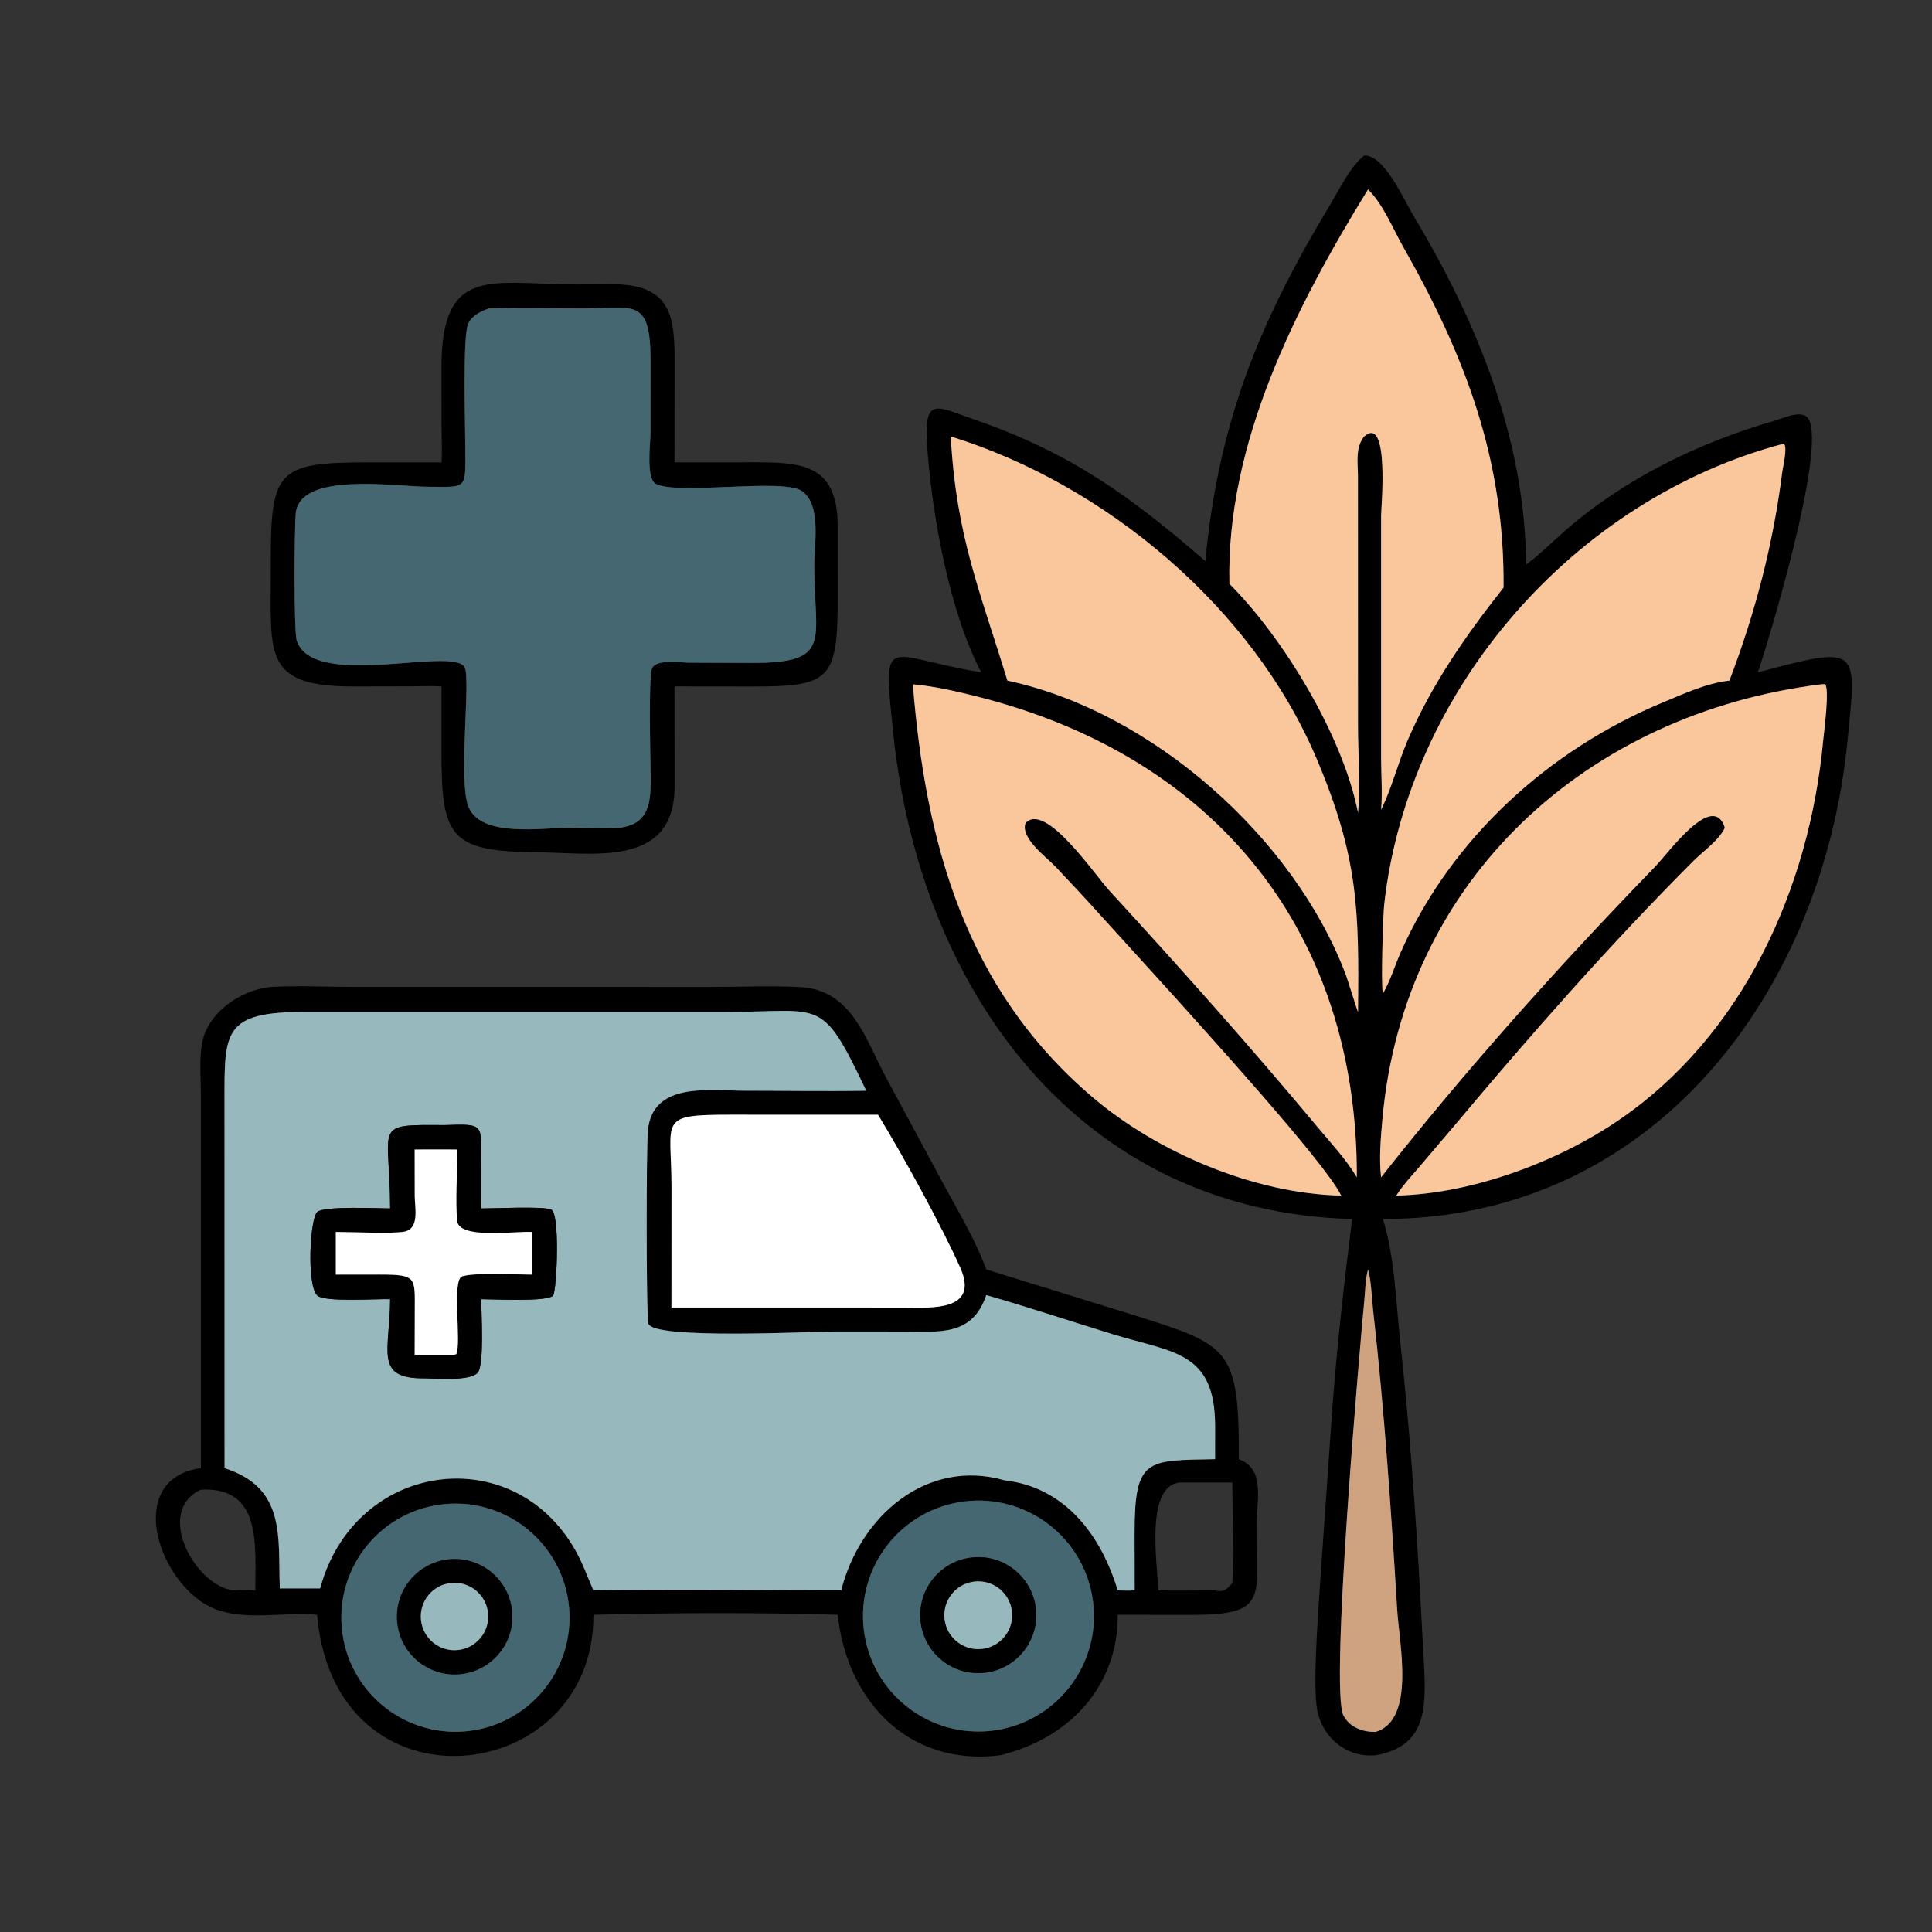 <?xml version="1.0" encoding="utf-8" ?>
<svg xmlns="http://www.w3.org/2000/svg" xmlns:xlink="http://www.w3.org/1999/xlink" width="1024" height="1024">
	<rect width="100%" height="100%" fill="#333333" stroke="none"/>
	<path transform="scale(2 2)" d="M319.425 148.692C322.908 112.161 333.44 85.849 352.539 54.191C355.061 50.011 357.702 44.306 361.518 41.237C366.796 40.899 372.061 52.978 374.66 57.307C391.548 85.437 404.177 116.478 404.44 149.612C408.033 146.973 411.174 143.803 414.511 140.86C430.212 127.011 450.146 117.301 470.125 111.554C472.311 110.925 477.775 108.256 479.337 111.123C483.863 119.429 469.116 168.482 465.853 178.186C493.142 170.933 492.045 171.465 489.61 196.252C483.039 263.166 438.068 323.065 366.481 323.054C369.592 332.747 369.958 345.283 371.066 355.446C373.55 378.23 375.203 401.038 376.436 423.921L377.416 441.864C377.929 452.763 377.894 462.897 364.523 465.162C356.586 465.892 349.845 460.015 348.906 452.09C347.929 443.838 349.559 424.518 350.095 415.862L353.172 371.995C354.491 355.079 356.229 339.844 358.34 323.054C285.643 321.068 243.769 262.075 236.757 194.639C233.854 166.726 234.232 173.954 260.06 178.186C251.788 162.574 247.155 137.311 245.782 119.363C244.667 104.795 247.702 107.534 258.238 111.184C283.889 120.072 299.661 131.569 319.425 148.692ZM362.549 50.194C343.454 81.187 324.899 117.501 325.806 154.705C340.059 168.977 355.875 194.897 359.886 215.38C360.586 208.45 359.88 199.472 359.884 192.301L359.877 126.348C359.875 122.737 359.095 118.67 361.518 115.672C368.303 109.698 366.008 134.671 366.008 136.622L366.01 200.976C366.02 205.515 366.385 210.104 366.003 214.629L366.219 214.183C368.961 208.434 370.531 202.033 373.065 196.14C379.496 181.183 388.438 168.433 398.456 155.706C398.749 122.093 388.523 94.757 371.926 65.543C369.125 60.612 366.599 54.189 362.549 50.194ZM251.963 115.672C253.381 142.122 259.809 156.877 266.968 180.367C305.384 188.574 342.9 222.027 356.638 258.252C357.18 259.682 359.645 267.799 359.886 268.167C360.193 240.986 359.962 227.118 348.866 200.946C332.011 161.191 293.235 128.479 251.963 115.672ZM472.767 117.564C417.175 132.232 373.197 182.582 366.818 239.762C366.538 242.27 365.917 261.03 366.481 263.318C368.513 259.808 369.605 255.959 371.243 252.275C384.617 222.176 410.486 198.649 440.72 186.133C446.392 183.785 452.152 181.06 458.314 180.367C465.167 162.402 469.918 144.136 472.321 125.045C472.51 123.541 473.753 118.705 472.767 117.564ZM241.91 181.35C245.324 223.447 255.719 261.949 289.53 290.762C306.82 305.496 332.58 316.365 355.42 316.842C351.486 308.43 318.319 272.084 311.181 264.066L291.592 242.5C287.688 238.162 283.709 233.887 279.691 229.654C277.261 227.094 270.405 222.131 271.754 218.162C276.964 212.326 289.98 231.659 294.092 236.14C312.918 256.653 331.367 277.336 349.211 298.733C352.812 303.051 356.687 307.152 359.576 312.001C359.801 247.417 322.534 200.853 259.661 184.776C253.924 183.309 247.807 181.869 241.91 181.35ZM482.633 181.35C421.008 188.969 371.976 232.698 366.334 296.785C365.897 301.739 365.436 307.046 366.003 312.001C388.72 283.18 413.043 256.053 438.564 229.735C442.135 226.052 454.009 209.49 457.095 219.361C455.564 222.702 451.365 225.563 448.789 228.144C426.591 250.389 405.78 274.039 385.598 298.11L375.933 309.475C373.94 311.817 371.666 314.233 370.034 316.842C389.811 316.401 412.36 308.104 428.659 297.06C461.886 274.546 479.529 235.397 483.165 196.212C483.375 193.955 484.9 182.619 483.653 181.281L482.633 181.35ZM362.549 336.422C361.845 338.816 361.832 341.742 361.59 344.254C360.571 354.844 352.346 447.881 356.037 454.658C357.758 457.817 361.125 459.006 364.523 458.976C375.216 455.852 370.812 435.523 370.271 426.63C368.663 400.211 366.863 373.585 363.897 347.278C363.531 344.03 363.412 339.458 362.549 336.422Z"/>
	<path fill="#F9C79B" transform="scale(2 2)" d="M325.806 154.705C324.899 117.501 343.454 81.187 362.549 50.194C366.599 54.189 369.125 60.612 371.926 65.543C388.523 94.757 398.749 122.093 398.456 155.706C388.438 168.433 379.496 181.183 373.065 196.14C370.531 202.033 368.961 208.434 366.219 214.183L366.003 214.629C366.385 210.104 366.02 205.515 366.01 200.976L366.008 136.622C366.008 134.671 368.303 109.698 361.518 115.672C359.095 118.67 359.875 122.737 359.877 126.348L359.884 192.301C359.88 199.472 360.586 208.45 359.886 215.38C355.875 194.897 340.059 168.977 325.806 154.705Z"/>
	<path transform="scale(2 2)" d="M117.016 122.546C117.18 119.635 117.039 116.664 117.032 113.746L117.001 97.367C116.972 70.015 130.376 75.342 152.686 75.384L162.079 75.333C179.796 75.201 178.768 86.102 178.767 100.04L178.75 122.546L198.882 122.517C211.953 122.498 221.842 122.623 221.983 138.984L222.001 157.005C222.082 180.053 220.502 181.973 199.301 181.928L178.75 181.906L178.773 208.387C178.753 230.303 156.871 225.888 141.851 225.862C119.302 225.601 117.002 221.754 117.008 199.58L117.016 181.906C114.223 181.73 111.374 181.878 108.574 181.889L93.611 181.921C69.536 181.917 71.838 173.33 71.761 151.365C71.668 124.748 72.672 122.507 97.88 122.537L117.016 122.546ZM129.614 81.734C127.403 82.494 125.137 83.563 124.076 85.794C122.562 88.98 123.309 113.366 123.32 118.905C123.342 129.923 123.882 129.05 113.239 128.999C104.802 128.959 79.378 124.885 78.371 136.095C78.012 140.098 77.823 167.383 78.659 169.831C83.145 182.968 120.41 171.062 123.164 176.91C124.781 180.344 121.337 207.28 124.218 213.968C127.661 221.962 143.369 219.383 150.684 219.372C155.092 219.365 159.76 219.708 164.13 219.361C173.098 218.37 172.464 210.876 172.399 203.768C172.362 199.649 171.808 178.906 172.863 176.968C174.128 174.645 180.355 175.599 182.482 175.619L199.124 175.685C220.8 175.719 215.818 169.942 215.782 149.849C215.772 144.481 217.762 133.745 212.511 130.128C207.475 126.659 179.964 131.247 173.872 128.273C171.112 126.927 172.382 117.341 172.393 114.817L172.402 95.618C172.389 78.456 167.877 81.772 153.936 81.746C145.84 81.731 137.706 81.542 129.614 81.734Z"/>
	<path fill="#446771" transform="scale(2 2)" d="M164.13 219.361C159.76 219.708 155.092 219.365 150.684 219.372C143.369 219.383 127.661 221.962 124.218 213.968C121.337 207.28 124.781 180.344 123.164 176.91C120.41 171.062 83.145 182.968 78.659 169.831C77.823 167.383 78.012 140.098 78.371 136.095C79.378 124.885 104.802 128.959 113.239 128.999C123.882 129.05 123.342 129.923 123.32 118.905C123.309 113.366 122.562 88.98 124.076 85.794C125.137 83.563 127.403 82.494 129.614 81.734C137.706 81.542 145.84 81.731 153.936 81.746C167.877 81.772 172.389 78.456 172.402 95.618L172.393 114.817C172.382 117.341 171.112 126.927 173.872 128.273C179.964 131.247 207.475 126.659 212.511 130.128C217.762 133.745 215.772 144.481 215.782 149.849C215.818 169.942 220.8 175.719 199.124 175.685L182.482 175.619C180.355 175.599 174.128 174.645 172.863 176.968C171.808 178.906 172.362 199.649 172.399 203.768C172.464 210.876 173.098 218.37 164.13 219.361Z"/>
	<path fill="#F9C79B" transform="scale(2 2)" d="M266.968 180.367C259.809 156.877 253.381 142.122 251.963 115.672C293.235 128.479 332.011 161.191 348.866 200.946C359.962 227.118 360.193 240.986 359.886 268.167C359.645 267.799 357.18 259.682 356.638 258.252C342.9 222.027 305.384 188.574 266.968 180.367Z"/>
	<path fill="#F9C79B" transform="scale(2 2)" d="M366.481 263.318C365.917 261.03 366.538 242.27 366.818 239.762C373.197 182.582 417.175 132.232 472.767 117.564C473.753 118.705 472.51 123.541 472.321 125.045C469.918 144.136 465.167 162.402 458.314 180.367C452.152 181.06 446.392 183.785 440.72 186.133C410.486 198.649 384.617 222.176 371.243 252.275C369.605 255.959 368.513 259.808 366.481 263.318Z"/>
	<path fill="#F9C79B" transform="scale(2 2)" d="M355.42 316.842C332.58 316.365 306.82 305.496 289.53 290.762C255.719 261.949 245.324 223.447 241.91 181.35C247.807 181.869 253.924 183.309 259.661 184.776C322.534 200.853 359.801 247.417 359.576 312.001C356.687 307.152 352.812 303.051 349.211 298.733C331.367 277.336 312.918 256.653 294.092 236.14C289.98 231.659 276.964 212.326 271.754 218.162C270.405 222.131 277.261 227.094 279.691 229.654C283.709 233.887 287.688 238.162 291.592 242.5L311.181 264.066C318.319 272.084 351.486 308.43 355.42 316.842Z"/>
	<path fill="#F9C79B" transform="scale(2 2)" d="M366.003 312.001C365.436 307.046 365.897 301.739 366.334 296.785C371.976 232.698 421.008 188.969 482.633 181.35L483.653 181.281C484.9 182.619 483.375 193.955 483.165 196.212C479.529 235.397 461.886 274.546 428.659 297.06C412.36 308.104 389.811 316.401 370.034 316.842C371.666 314.233 373.94 311.817 375.933 309.475L385.598 298.11C405.78 274.039 426.591 250.389 448.789 228.144C451.365 225.563 455.564 222.702 457.095 219.361C454.009 209.49 442.135 226.052 438.564 229.735C413.043 256.053 388.72 283.18 366.003 312.001Z"/>
	<path transform="scale(2 2)" d="M53.233 389.065L53.229 289.498C53.221 285.306 52.829 280.959 53.481 276.809C54.802 268.411 63.802 262.288 71.747 261.551C79.178 261.146 86.881 261.544 94.338 261.545L188.309 261.551C196.185 261.55 204.237 261.172 212.089 261.59C225.833 262.321 229.419 275.595 234.907 285.723L250.185 314.071C254.086 321.275 258.553 328.726 261.38 336.422L299.901 348.338C325.781 356.464 328.419 357.068 328.296 386.691C335.359 389.323 333.026 397.364 333.043 404.168C333.095 424.028 336.262 428.136 314.407 427.957L296.209 427.933C296.325 447.089 283.199 460.756 265.071 465.162L264.67 465.212C240.745 467.998 224.505 450.854 221.991 427.933C201.381 427.312 177.874 427.381 157.251 427.933C157.65 473.489 88.727 482 84.024 427.933C74.037 426.947 61.826 430.543 53.129 424.314C40.319 415.14 34.612 391.61 53.233 389.065ZM154.142 268.167L80.739 268.163C59.262 268.17 59.474 273.347 59.496 291.534L59.512 389.065C75.909 394.344 73.641 407.423 74.154 420.946L84.835 420.946C93.98 387.108 136.101 381.412 152.601 411.048C154.448 414.364 155.755 417.99 157.251 421.474C179.118 421.12 201.049 421.475 222.922 421.474C227.847 401.906 245.52 386.36 266.195 392.289C282.419 394.149 291.84 407.02 296.209 421.474C297.71 421.514 299.203 421.566 300.703 421.474L300.676 406.352C300.659 386.232 303.948 387.053 322.01 386.691L322.02 378.004C321.995 357.992 310.861 358.51 294.846 353.572C283.688 350.131 272.602 346.449 261.38 343.213C257.665 354.132 249.06 352.907 239.76 352.868L221.572 352.85C215.541 352.846 173.081 355.064 171.838 350.791C171.217 348.658 171.256 303.756 171.711 299.425C173.054 286.644 187.993 289.044 197.05 289.047C207.881 289.051 218.743 289.24 229.571 289.058C217.617 263.95 218.113 268.139 192.815 268.161L154.142 268.167ZM214.272 295.419L193.522 295.408C174.171 295.41 177.942 296.564 177.952 314.453L177.938 346.503L219.625 346.503L240.105 346.524C246.524 346.533 259.708 347.635 254.454 335.888C249.417 324.627 239.32 306.295 232.691 295.419L214.272 295.419ZM312.511 392.882C303.588 394.05 306.594 413.733 306.992 421.474C311.997 421.553 317.004 421.474 322.01 421.474C324.244 422.027 325.216 421.189 326.576 419.528C327.089 410.725 326.565 401.712 326.576 392.882L312.511 392.882ZM53.233 394.779C40.878 400.467 51.654 420.336 61.956 421.474C63.879 421.311 65.746 421.378 67.671 421.474C67.588 410.106 69.666 393.863 53.233 394.779ZM255.437 397.909C238.731 400.037 226.885 415.263 228.928 431.979C230.971 448.695 246.136 460.618 262.862 458.66C279.709 456.688 291.737 441.389 289.68 424.553C287.622 407.717 272.262 395.766 255.437 397.909ZM118.036 398.58C101.4 400.048 89.105 414.726 90.576 431.362C92.047 447.998 106.727 460.291 123.362 458.817C139.995 457.344 152.284 442.668 150.814 426.036C149.343 409.403 134.669 397.111 118.036 398.58Z"/>
	<path fill="#97B9BD" transform="scale(2 2)" d="M59.512 389.065L59.496 291.534C59.474 273.347 59.262 268.17 80.739 268.163L154.142 268.167L192.815 268.161C218.113 268.139 217.617 263.95 229.571 289.058C218.743 289.24 207.881 289.051 197.05 289.047C187.993 289.044 173.054 286.644 171.711 299.425C171.256 303.756 171.217 348.658 171.838 350.791C173.081 355.064 215.541 352.846 221.572 352.85L239.76 352.868C249.06 352.907 257.665 354.132 261.38 343.213C272.602 346.449 283.688 350.131 294.846 353.572C310.861 358.51 321.995 357.992 322.02 378.004L322.01 386.691C303.948 387.053 300.659 386.232 300.676 406.352L300.703 421.474C299.203 421.566 297.71 421.514 296.209 421.474C291.84 407.02 282.419 394.149 266.195 392.289C245.52 386.36 227.847 401.906 222.922 421.474C201.049 421.475 179.118 421.12 157.251 421.474C155.755 417.99 154.448 414.364 152.601 411.048C136.101 381.412 93.98 387.108 84.835 420.946L74.154 420.946C73.641 407.423 75.909 394.344 59.512 389.065ZM117.849 298.163C98.412 298.045 103.344 297.742 103.39 320.247C100.256 320.235 85.896 319.536 84.081 321.177C82.144 322.928 81.236 340.288 84.017 343.271C85.82 345.204 100.116 344.152 103.39 344.292C103.349 357.974 98.997 365.399 112.451 365.267C115.725 365.286 124.284 366.068 126.536 363.854C128.421 362.002 127.525 347.688 127.532 344.292C130.897 344.306 144.65 345.068 146.608 343.371C147.636 340.952 148.432 321.309 146.017 320.508C143.383 319.634 131.385 320.252 127.532 320.247L127.565 308.056C127.577 297.758 128.282 297.817 117.849 298.163Z"/>
	<path fill="white" transform="scale(2 2)" d="M177.938 346.503L177.952 314.453C177.942 296.564 174.171 295.41 193.522 295.408L214.272 295.419L232.691 295.419C239.32 306.295 249.417 324.627 254.454 335.888C259.708 347.635 246.524 346.533 240.105 346.524L219.625 346.503L177.938 346.503Z"/>
	<path transform="scale(2 2)" d="M103.39 320.247C103.344 297.742 98.412 298.045 117.849 298.163C128.282 297.817 127.577 297.758 127.565 308.056L127.532 320.247C131.385 320.252 143.383 319.634 146.017 320.508C148.432 321.309 147.636 340.952 146.608 343.371C144.65 345.068 130.897 344.306 127.532 344.292C127.525 347.688 128.421 362.002 126.536 363.854C124.284 366.068 115.725 365.286 112.451 365.267C98.997 365.399 103.349 357.974 103.39 344.292C100.116 344.152 85.82 345.204 84.017 343.271C81.236 340.288 82.144 322.928 84.081 321.177C85.896 319.536 100.256 320.235 103.39 320.247ZM109.891 304.632L109.909 316.998C109.935 319.975 111.247 325.6 107.161 326.396C104.109 326.99 92.739 326.469 88.993 326.48L88.993 337.79L100.601 337.776C110.467 337.781 109.942 338.475 109.921 347.338L109.891 359.019L120.312 359.019L120.896 358.892C122.39 356.048 119.629 339.119 122.503 338.235C125.841 337.207 136.672 337.778 140.926 337.79L140.926 326.48C136.41 326.219 121.643 328.47 121.151 323.546C120.641 318.447 121.221 310.035 121.213 304.632C117.441 304.631 113.663 304.586 109.891 304.632Z"/>
	<path fill="white" transform="scale(2 2)" d="M88.993 326.48C92.739 326.469 104.109 326.99 107.161 326.396C111.247 325.6 109.935 319.975 109.909 316.998L109.891 304.632C113.663 304.586 117.441 304.631 121.213 304.632C121.221 310.035 120.641 318.447 121.151 323.546C121.643 328.47 136.41 326.219 140.926 326.48L140.926 337.79C136.672 337.778 125.841 337.207 122.503 338.235C119.629 339.119 122.39 356.048 120.896 358.892L120.312 359.019L109.891 359.019L109.921 347.338C109.942 338.475 110.467 337.781 100.601 337.776L88.993 337.79L88.993 326.48Z"/>
	<path fill="#D0A380" transform="scale(2 2)" d="M364.523 458.976C361.125 459.006 357.758 457.817 356.037 454.658C352.346 447.881 360.571 354.844 361.59 344.254C361.832 341.742 361.845 338.816 362.549 336.422C363.412 339.458 363.531 344.03 363.897 347.278C366.863 373.585 368.663 400.211 370.271 426.63C370.812 435.523 375.216 455.852 364.523 458.976Z"/>
	<path fill="#446771" transform="scale(2 2)" d="M262.862 458.66C246.136 460.618 230.971 448.695 228.928 431.979C226.885 415.263 238.731 400.037 255.437 397.909C272.262 395.766 287.622 407.717 289.68 424.553C291.737 441.389 279.709 456.688 262.862 458.66ZM258.505 412.665C252.972 412.93 248.01 416.152 245.516 421.098C243.021 426.044 243.38 431.949 246.455 436.556C249.529 441.164 254.845 443.761 260.369 443.356C268.762 442.74 275.101 435.49 274.59 427.09C274.08 418.69 266.911 412.26 258.505 412.665Z"/>
	<path fill="#446771" transform="scale(2 2)" d="M123.362 458.817C106.727 460.291 92.047 447.998 90.576 431.362C89.105 414.726 101.4 400.048 118.036 398.58C134.669 397.111 149.343 409.403 150.814 426.036C152.284 442.668 139.995 457.344 123.362 458.817ZM117.499 413.449C109.24 415.098 103.869 423.116 105.487 431.381C107.105 439.646 115.103 445.046 123.374 443.459C131.689 441.863 137.124 433.814 135.497 425.506C133.871 417.197 125.801 411.792 117.499 413.449Z"/>
	<path transform="scale(2 2)" d="M260.369 443.356C254.845 443.761 249.529 441.164 246.455 436.556C243.38 431.949 243.021 426.044 245.516 421.098C248.01 416.152 252.972 412.93 258.505 412.665C266.911 412.26 274.08 418.69 274.59 427.09C275.101 435.49 268.762 442.74 260.369 443.356ZM257.23 419.297C252.414 420.403 249.395 425.189 250.471 430.012C251.547 434.835 256.315 437.883 261.144 436.837C266.015 435.781 269.097 430.962 268.011 426.098C266.926 421.233 262.088 418.181 257.23 419.297Z"/>
	<path transform="scale(2 2)" d="M123.374 443.459C115.103 445.046 107.105 439.646 105.487 431.381C103.869 423.116 109.24 415.098 117.499 413.449C125.801 411.792 133.871 417.197 135.497 425.506C137.124 433.814 131.689 441.863 123.374 443.459ZM118.658 419.638C113.849 420.621 110.734 425.3 111.683 430.116C112.631 434.932 117.288 438.08 122.111 437.166C126.982 436.243 130.17 431.529 129.212 426.664C128.254 421.799 123.516 418.645 118.658 419.638Z"/>
	<path fill="#97B9BD" transform="scale(2 2)" d="M261.144 436.837C256.315 437.883 251.547 434.835 250.471 430.012C249.395 425.189 252.414 420.403 257.23 419.297C262.088 418.181 266.926 421.233 268.011 426.098C269.097 430.962 266.015 435.781 261.144 436.837Z"/>
	<path fill="#97B9BD" transform="scale(2 2)" d="M122.111 437.166C117.288 438.08 112.631 434.932 111.683 430.116C110.734 425.3 113.849 420.621 118.658 419.638C123.516 418.645 128.254 421.799 129.212 426.664C130.17 431.529 126.982 436.243 122.111 437.166Z"/>
</svg>
